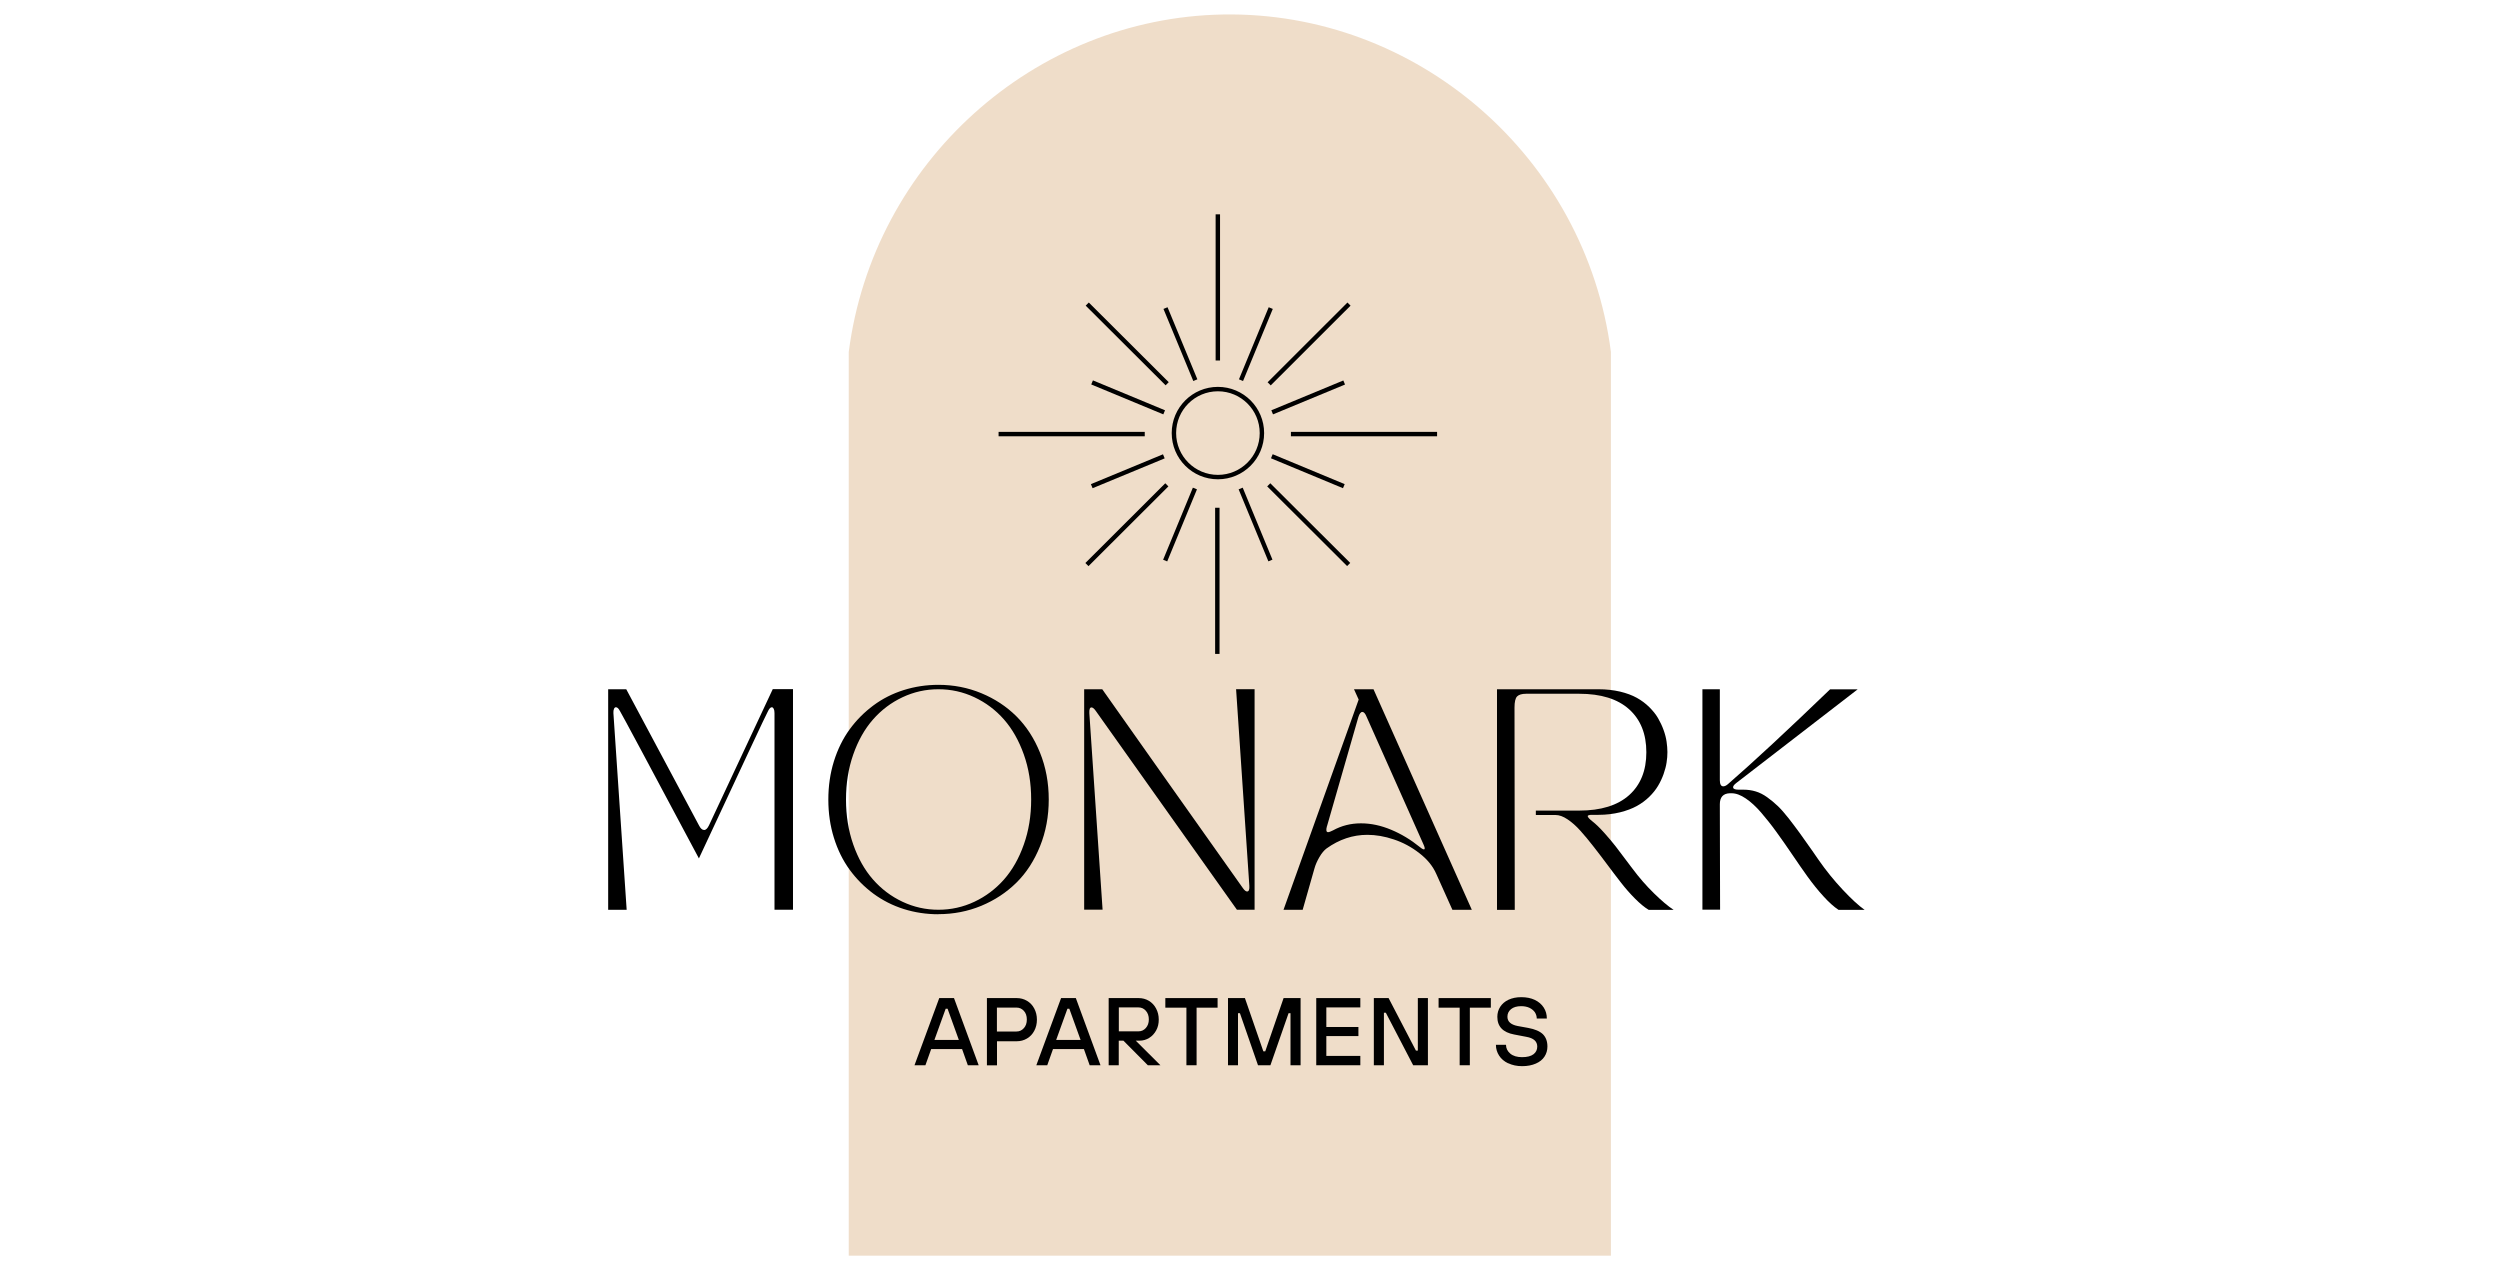 <?xml version="1.0" encoding="UTF-8"?>
<svg id="logos" xmlns="http://www.w3.org/2000/svg" viewBox="0 0 300 152.05">
  <defs>
    <style>
      .cls-1 {
        fill: none;
        stroke: #000;
        stroke-miterlimit: 10;
        stroke-width: .53px;
      }

      .cls-2 {
        fill: #efddc9;
      }
    </style>
  </defs>
  <path class="cls-2" d="M193.31,150.68h-91.46V42.23c2.94-22.79,22.25-40.08,44.89-40.49,23.25-.42,43.54,17.07,46.57,40.49v108.45Z"/>
  <g>
    <path d="M75.2,109.18h-2.22v-26.47h2.17l8.74,16.36c.18.35.38.53.61.53.21,0,.4-.19.58-.56l7.65-16.34h2.43v26.47h-2.22v-23.59c0-.22-.03-.4-.09-.52-.06-.12-.14-.19-.23-.19-.15,0-.29.14-.44.43-.14.25-.9,1.85-2.28,4.8-1.38,2.95-2.73,5.84-4.05,8.67l-1.98,4.24c-6.06-11.37-9.22-17.27-9.49-17.71-.15-.28-.3-.43-.47-.43-.1,0-.17.06-.23.19-.06.13-.08.3-.07.52l1.59,23.59Z"/>
    <path d="M112.61,109.71c-1.45,0-2.84-.21-4.17-.63s-2.54-1.04-3.63-1.84c-1.09-.81-2.04-1.76-2.85-2.87-.81-1.11-1.44-2.38-1.89-3.83-.45-1.44-.67-2.97-.67-4.59s.22-3.15.67-4.6c.45-1.44,1.08-2.72,1.89-3.83s1.76-2.06,2.85-2.87c1.09-.81,2.3-1.42,3.63-1.84s2.72-.63,4.17-.63c1.81,0,3.52.33,5.14,1,1.62.67,3.02,1.59,4.21,2.77,1.19,1.18,2.14,2.64,2.84,4.37.7,1.73,1.05,3.61,1.05,5.62s-.35,3.89-1.05,5.62c-.7,1.73-1.64,3.19-2.84,4.37s-2.6,2.1-4.21,2.77c-1.62.67-3.33,1-5.14,1ZM102.39,90.54c-.58,1.66-.87,3.46-.87,5.4s.29,3.74.87,5.4c.58,1.66,1.37,3.06,2.37,4.2s2.18,2.03,3.54,2.67c1.36.64,2.79.96,4.31.96s2.96-.32,4.32-.96c1.36-.64,2.54-1.53,3.55-2.67,1-1.14,1.8-2.54,2.38-4.2.59-1.66.88-3.46.88-5.4s-.29-3.74-.88-5.4-1.38-3.06-2.38-4.2c-1-1.14-2.19-2.03-3.55-2.67s-2.8-.96-4.32-.96-2.95.32-4.31.96-2.54,1.53-3.54,2.67-1.79,2.54-2.37,4.2Z"/>
    <path d="M130.1,109.18v-26.47h2.17c4.9,6.95,10.53,14.91,16.88,23.87.19.27.36.4.5.4.21,0,.3-.23.27-.69l-1.59-23.59h2.22v26.47h-2.12c-1.15-1.63-3.63-5.12-7.44-10.48s-6.97-9.82-9.51-13.4c-.19-.27-.36-.4-.5-.4-.2,0-.28.23-.26.68l1.59,23.59h-2.22Z"/>
    <path d="M156.35,109.18h-2.33l9.02-25.23-.56-1.24h2.34l11.8,26.47h-2.33l-1.94-4.32c-.41-.93-1.09-1.76-2.04-2.49-.94-.73-1.96-1.28-3.06-1.64-1.09-.37-2.15-.55-3.17-.55-1.75,0-3.38.55-4.9,1.64-.28.21-.57.55-.85,1.03-.28.48-.48.94-.6,1.38l-1.41,4.95ZM159.23,99.15c-.13.47-.08.71.14.71.11,0,.31-.07.58-.21,1.03-.57,2.15-.85,3.36-.85s2.41.26,3.63.77c1.22.51,2.36,1.2,3.42,2.06.3.25.49.34.57.28.08-.06.03-.27-.13-.62l-6.82-15.3c-.15-.37-.32-.56-.5-.56s-.35.21-.48.63l-3.76,13.08Z"/>
    <path d="M179.64,109.18v-26.47h12.18c.93,0,1.79.1,2.58.28.79.19,1.46.44,2.02.75.56.31,1.05.68,1.49,1.11.43.43.79.87,1.05,1.32s.49.93.67,1.43c.18.5.3.97.36,1.4.06.43.1.85.1,1.25s-.03.82-.1,1.25c-.06.43-.19.89-.36,1.39-.18.5-.4.97-.67,1.42s-.62.89-1.05,1.31c-.44.43-.93.79-1.49,1.1-.56.31-1.23.56-2.02.76-.79.19-1.65.3-2.58.3h-.76c-.2,0-.34.01-.43.05s-.12.08-.1.14c.02.06.07.14.15.23s.21.2.38.34c.44.34.92.81,1.45,1.4.53.59.98,1.13,1.38,1.64s.96,1.26,1.7,2.25c.04.06.08.11.11.15s.07.09.11.14c.04.06.08.11.12.16.77,1.03,1.61,2,2.53,2.9.92.9,1.71,1.57,2.37,2h-2.99c-.5-.3-1.04-.75-1.63-1.34-.59-.59-1.15-1.23-1.68-1.91s-1.09-1.41-1.65-2.17c-.57-.76-1.12-1.49-1.67-2.19-.54-.7-1.07-1.33-1.58-1.9-.51-.57-1.03-1.02-1.54-1.36-.51-.34-.98-.51-1.42-.51h-2.37v-.53h5.2c2.61,0,4.61-.62,5.99-1.85,1.38-1.24,2.07-2.95,2.07-5.15s-.69-3.92-2.07-5.16c-1.38-1.24-3.38-1.86-5.99-1.86h-6.36c-.52,0-.88.11-1.09.32-.21.22-.31.66-.31,1.34l.03,24.27h-2.12Z"/>
    <path d="M204.29,109.18v-26.47h2.09v10.91c0,.49.14.74.41.74.17,0,.37-.09.58-.28,3.05-2.65,7.13-6.44,12.24-11.36h3.31l-14.54,11.22c-.32.24-.45.44-.4.59.05.16.28.23.67.23h.56c.52,0,1.01.07,1.47.21.47.14.92.37,1.37.69.45.32.87.67,1.27,1.05s.83.87,1.31,1.48c.47.61.92,1.2,1.34,1.78s.92,1.29,1.51,2.13c.34.48.59.85.76,1.1.89,1.28,1.85,2.46,2.88,3.56,1.03,1.1,1.91,1.91,2.63,2.42h-3.13c-.56-.37-1.17-.92-1.82-1.64-.66-.72-1.28-1.5-1.89-2.34-.6-.84-1.22-1.73-1.86-2.68s-1.27-1.84-1.89-2.7-1.24-1.63-1.84-2.33c-.6-.69-1.2-1.25-1.82-1.67s-1.18-.63-1.72-.63h-.21c-.79.03-1.19.47-1.19,1.32l.03,12.65h-2.12Z"/>
  </g>
  <g>
    <path d="M117.44,127.83h-1.3l-.69-1.94h-3.71l-.69,1.94h-1.31l2.97-8.06h1.77l2.96,8.06ZM113.48,121.05l-1.35,3.74h2.93l-1.35-3.74h-.23Z"/>
    <path d="M118.43,127.83v-8.06h3.58c.45,0,.86.11,1.23.33.37.22.66.52.87.92s.32.84.32,1.34-.11.95-.32,1.34c-.21.4-.5.7-.87.92s-.78.33-1.23.33h-2.37v2.89h-1.21ZM121.98,123.78c.35,0,.64-.13.88-.4.24-.26.36-.61.36-1.04s-.12-.78-.36-1.04-.53-.39-.89-.39h-2.34v2.87h2.34Z"/>
    <path d="M132.06,127.83h-1.3l-.69-1.94h-3.71l-.69,1.94h-1.31l2.97-8.06h1.77l2.96,8.06ZM128.09,121.05l-1.35,3.74h2.93l-1.35-3.74h-.23Z"/>
    <path d="M136.28,124.87l2.97,2.96h-1.51l-2.93-2.95h-.56v2.95h-1.21v-8.06h3.6c.45,0,.86.11,1.23.33.36.22.65.52.86.92s.32.83.32,1.33-.1.92-.31,1.3c-.21.38-.49.69-.84.9-.35.22-.74.33-1.15.33h-.47ZM134.26,123.76h2.36c.35,0,.64-.13.88-.4.24-.27.36-.61.36-1.03s-.12-.77-.36-1.04c-.24-.27-.53-.4-.88-.4h-2.36v2.87Z"/>
    <path d="M143.58,127.83h-1.21v-6.91h-2.53v-1.15h6.27v1.15h-2.52v6.91Z"/>
    <path d="M148.57,127.83h-1.21v-8.06h2.03l2.21,6.39h.23l2.2-6.39h2.04v8.06h-1.21v-6.25h-.23l-2.18,6.25h-1.49l-2.17-6.25h-.23v6.25Z"/>
    <path d="M163.24,127.83h-5.29v-8.06h5.29v1.12h-4.08v2.35h3.85v1.09h-3.85v2.38h4.08v1.12Z"/>
    <path d="M166.07,127.83h-1.21v-8.06h1.77l3.28,6.3h.23v-6.3h1.21v8.06h-1.77l-3.28-6.3h-.23v6.3Z"/>
    <path d="M176.37,127.83h-1.21v-6.91h-2.53v-1.15h6.27v1.15h-2.52v6.91Z"/>
    <path d="M180.98,127.6c-.48-.23-.84-.54-1.09-.93s-.38-.82-.38-1.29h1.21c0,.41.17.76.51,1.05s.82.43,1.42.43,1.07-.12,1.37-.35c.3-.23.45-.54.45-.92,0-.63-.44-1.02-1.31-1.17l-1.46-.28c-1.34-.25-2.02-.95-2.02-2.12,0-.45.12-.86.35-1.21s.56-.64.99-.84.94-.31,1.52-.31c.63,0,1.18.11,1.64.33s.82.53,1.07.92c.25.39.37.83.37,1.31h-1.21c0-.27-.08-.51-.22-.74-.15-.22-.37-.4-.65-.54-.28-.13-.62-.2-1-.2-.52,0-.93.12-1.22.36-.29.24-.43.54-.43.91,0,.58.41.95,1.22,1.11l1.27.23c.81.15,1.39.4,1.76.75.36.36.55.85.55,1.48,0,.45-.12.86-.35,1.21-.23.36-.58.64-1.04.84s-1,.31-1.64.31-1.19-.12-1.67-.35Z"/>
  </g>
  <circle class="cls-1" cx="146.15" cy="51.97" r="5.28"/>
  <line class="cls-1" x1="146.14" y1="25.72" x2="146.14" y2="43.26"/>
  <line class="cls-1" x1="119.83" y1="52.09" x2="137.37" y2="52.09"/>
  <line class="cls-1" x1="154.91" y1="52.09" x2="172.45" y2="52.09"/>
  <line class="cls-1" x1="146.08" y1="78.47" x2="146.08" y2="60.93"/>
  <line class="cls-1" x1="139.82" y1="67.27" x2="143.39" y2="58.62"/>
  <line class="cls-1" x1="131.01" y1="58.34" x2="139.66" y2="54.76"/>
  <line class="cls-1" x1="130.43" y1="67.75" x2="140.02" y2="58.18"/>
  <line class="cls-1" x1="152.45" y1="67.26" x2="148.88" y2="58.62"/>
  <line class="cls-1" x1="161.26" y1="58.34" x2="152.62" y2="54.75"/>
  <line class="cls-1" x1="161.84" y1="67.74" x2="152.25" y2="58.18"/>
  <line class="cls-1" x1="139.86" y1="36.97" x2="143.44" y2="45.62"/>
  <line class="cls-1" x1="131.05" y1="45.89" x2="139.7" y2="49.48"/>
  <line class="cls-1" x1="130.47" y1="36.49" x2="140.06" y2="46.05"/>
  <line class="cls-1" x1="152.49" y1="36.97" x2="148.92" y2="45.62"/>
  <line class="cls-1" x1="161.3" y1="45.9" x2="152.66" y2="49.48"/>
  <line class="cls-1" x1="161.88" y1="36.49" x2="152.3" y2="46.06"/>
</svg>
